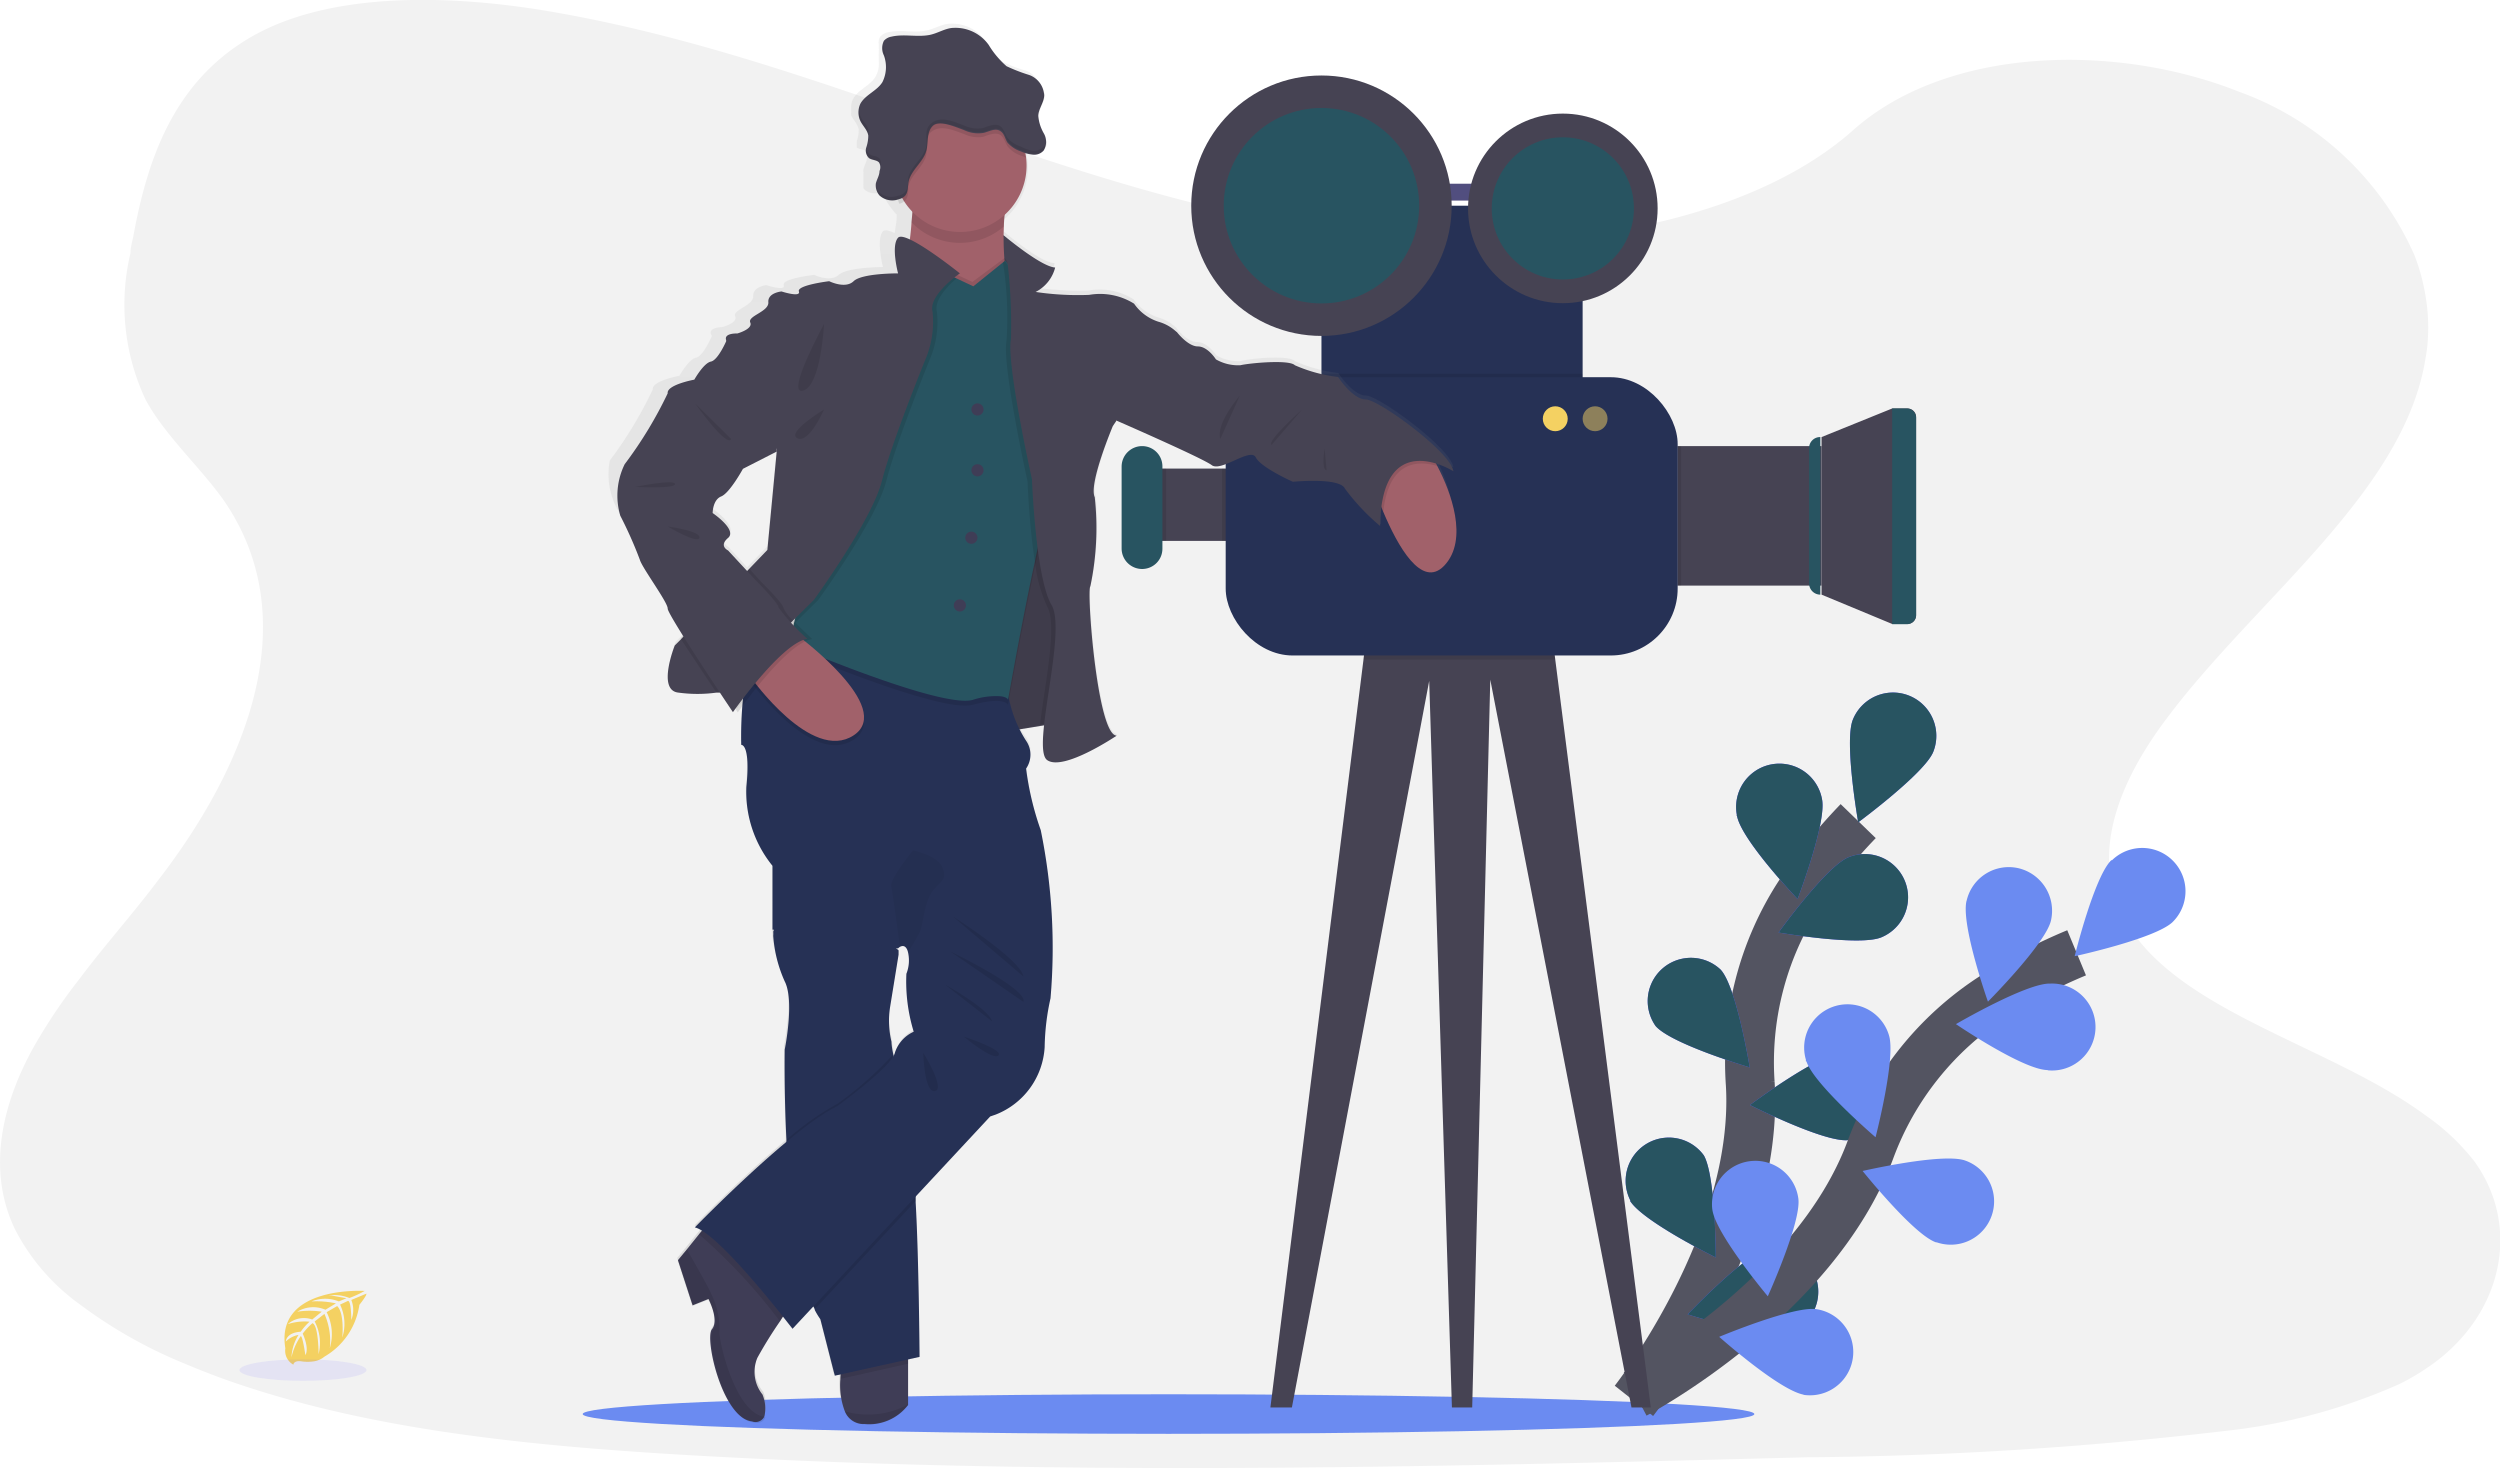 <svg xmlns="http://www.w3.org/2000/svg" xmlns:xlink="http://www.w3.org/1999/xlink" viewBox="0 0 102.33 60.09"><defs><style>.cls-1{fill:#f2f2f2;}.cls-2{fill:#6b8bf1;}.cls-3{fill:none;stroke:#535461;stroke-miterlimit:10;stroke-width:2px;}.cls-18,.cls-4{fill:#6c63ff;}.cls-5,.cls-6{fill:#285461;}.cls-10,.cls-12,.cls-16,.cls-18,.cls-6{isolation:isolate;}.cls-6{opacity:1;}.cls-7{fill:#464353;}.cls-8{fill:#514e7f;}.cls-9{fill:#263155;}.cls-10,.cls-17,.cls-18{opacity:0.1;}.cls-11,.cls-12{fill:#f4d162;}.cls-12{opacity:0.5;}.cls-13{fill:url(#Dégradé_sans_nom_3);}.cls-14{fill:#3f3d56;}.cls-15{fill:#a1616a;}.cls-16{opacity:0.05;}</style><linearGradient id="Dégradé_sans_nom_3" x1="-1120.97" y1="-793.4" x2="-1120.97" y2="-793.15" gradientTransform="matrix(134.47, 0, 0, -223.92, 150775.18, -177596.78)" gradientUnits="userSpaceOnUse"><stop offset="0" stop-color="gray" stop-opacity="0.25"/><stop offset="0.54" stop-color="gray" stop-opacity="0.12"/><stop offset="1" stop-color="gray" stop-opacity="0.1"/></linearGradient></defs><g id="Calque_2" data-name="Calque 2"><g id="Calque_1-2" data-name="Calque 1"><g id="undraw_videographer_nnc7" data-name="undraw videographer nnc7"><path id="Tracé_4276" data-name="Tracé 4276" class="cls-1" d="M99.59,55.82l-.29.2a8.76,8.76,0,0,1-1.15.66A23.81,23.81,0,0,1,91,58.58a155.94,155.94,0,0,1-17.06,1.07c-15.43.4-30.9.8-46.29-.12-6.08-.37-12.3-1-17.81-2.85-.79-.26-1.56-.56-2.32-.88a19.29,19.29,0,0,1-4.24-2.4A8.69,8.69,0,0,1,.62,50.33c-1.17-2.42-.55-5.14.78-7.51a22.59,22.59,0,0,1,1.86-2.76c1-1.34,2.16-2.63,3.19-4,3.68-4.75,6.08-10.75,2.68-15.62-1-1.39-2.38-2.62-3.17-4.08a9.13,9.13,0,0,1-.62-6c0-.26.09-.51.13-.76.56-3,1.59-6.21,4.78-8.07S18.28-.24,22.4.45c6.41,1.08,12.31,3.33,18.28,5.37S52.89,9.71,59.45,9.91c5.8.18,12.55-1.15,16.4-4.58S86.6,1.74,91.66,3.76a12.45,12.45,0,0,1,7.16,6.67,8,8,0,0,1,.47,1.74,7.49,7.49,0,0,1,.09,1.64,5.6,5.6,0,0,1-.09.8c-.84,5.52-6.93,9.88-10.62,14.82-1.81,2.41-3.09,5.31-1.85,7.91,1.9,4,8.49,5.37,12.47,8.32a9,9,0,0,1,2,1.89C103.18,50.18,102.47,53.72,99.59,55.82Z"/><ellipse id="Ellipse_206" data-name="Ellipse 206" class="cls-2" cx="47.83" cy="57.88" rx="23.98" ry="0.81"/><path id="Tracé_4277" data-name="Tracé 4277" class="cls-3" d="M66.88,57.34s5.16-6.54,4.76-13a12.64,12.64,0,0,1,2-7.73,21.3,21.3,0,0,1,2.42-3"/><path id="Tracé_4278" data-name="Tracé 4278" class="cls-4" d="M75.84,29.46c-.36.91.22,4.2.22,4.2s2.71-2,3.07-2.88a1.77,1.77,0,0,0-3.29-1.32Z"/><path id="Tracé_4279" data-name="Tracé 4279" class="cls-4" d="M71.1,33.4c.19,1,2.48,3.4,2.48,3.4s1.19-3.12,1-4.08a1.77,1.77,0,0,0-3.49.62v.06Z"/><path id="Tracé_4280" data-name="Tracé 4280" class="cls-4" d="M67.77,42c.65.74,3.85,1.69,3.85,1.69s-.54-3.3-1.19-4A1.77,1.77,0,0,0,67.77,42Z"/><path id="Tracé_4281" data-name="Tracé 4281" class="cls-4" d="M66.72,49.15c.51.84,3.51,2.32,3.51,2.32s0-3.34-.49-4.18a1.77,1.77,0,0,0-3,1.86Z"/><path id="Tracé_4282" data-name="Tracé 4282" class="cls-4" d="M77,38.37c-.91.37-4.2-.2-4.2-.2s1.95-2.71,2.86-3.08A1.77,1.77,0,0,1,77,38.37Z"/><path id="Tracé_4283" data-name="Tracé 4283" class="cls-4" d="M75.63,46.67c-1,.08-4-1.44-4-1.44s2.68-2,3.66-2.1a1.77,1.77,0,0,1,.34,3.53Z"/><path id="Tracé_4284" data-name="Tracé 4284" class="cls-4" d="M73.22,54.56c-1,.24-4.14-.76-4.14-.76s2.3-2.43,3.25-2.68a1.78,1.78,0,0,1,.88,3.44Z"/><path id="Tracé_4285" data-name="Tracé 4285" class="cls-5" d="M75.84,29.46c-.36.91.22,4.2.22,4.2s2.71-2,3.07-2.88a1.77,1.77,0,0,0-3.29-1.32Z"/><path id="Tracé_4286" data-name="Tracé 4286" class="cls-5" d="M71.1,33.4c.19,1,2.48,3.4,2.48,3.4s1.19-3.12,1-4.08a1.77,1.77,0,0,0-3.49.62v.06Z"/><path id="Tracé_4287" data-name="Tracé 4287" class="cls-5" d="M67.77,42c.65.74,3.85,1.69,3.85,1.69s-.54-3.3-1.19-4A1.77,1.77,0,0,0,67.77,42Z"/><path id="Tracé_4288" data-name="Tracé 4288" class="cls-6" d="M66.72,49.15c.51.84,3.51,2.32,3.51,2.32s0-3.34-.49-4.18a1.77,1.77,0,0,0-3,1.86Z"/><path id="Tracé_4289" data-name="Tracé 4289" class="cls-5" d="M77,38.37c-.91.37-4.2-.2-4.2-.2s1.95-2.71,2.86-3.08A1.77,1.77,0,0,1,77,38.37Z"/><path id="Tracé_4290" data-name="Tracé 4290" class="cls-5" d="M75.63,46.67c-1,.08-4-1.44-4-1.44s2.68-2,3.66-2.1a1.77,1.77,0,0,1,.34,3.53Z"/><path id="Tracé_4291" data-name="Tracé 4291" class="cls-5" d="M73.22,54.56c-1,.24-4.14-.76-4.14-.76s2.3-2.43,3.25-2.68a1.78,1.78,0,0,1,.88,3.44Z"/><path id="Tracé_4292" data-name="Tracé 4292" class="cls-3" d="M66.93,57.06s7.36-3.88,9.63-10a12.7,12.7,0,0,1,5-6.25A21.29,21.29,0,0,1,85,39"/><path id="Tracé_4293" data-name="Tracé 4293" class="cls-2" d="M86.42,35.21c-.7.68-1.5,3.93-1.5,3.93s3.27-.71,4-1.39a1.77,1.77,0,0,0-2.47-2.54Z"/><path id="Tracé_4294" data-name="Tracé 4294" class="cls-2" d="M80.49,36.89c-.22,1,.88,4.11.88,4.11s2.36-2.37,2.58-3.32a1.79,1.79,0,0,0-1.32-2.14,1.77,1.77,0,0,0-2.13,1.32v0Z"/><path id="Tracé_4295" data-name="Tracé 4295" class="cls-2" d="M73.94,43.44c.29.93,2.83,3.11,2.83,3.11s.84-3.24.55-4.17a1.77,1.77,0,0,0-3.4,1,.25.25,0,0,0,0,.07Z"/><path id="Tracé_4296" data-name="Tracé 4296" class="cls-2" d="M70.09,49.51c.13,1,2.27,3.55,2.27,3.55s1.38-3.05,1.25-4a1.77,1.77,0,0,0-3.52.46Z"/><path id="Tracé_4297" data-name="Tracé 4297" class="cls-2" d="M83.82,43.8c-1,0-3.76-1.88-3.76-1.88s2.89-1.69,3.86-1.66a1.78,1.78,0,1,1-.1,3.55Z"/><path id="Tracé_4298" data-name="Tracé 4298" class="cls-2" d="M79.24,50.85c-.92-.32-3-2.92-3-2.92s3.26-.75,4.19-.43a1.77,1.77,0,0,1-1.16,3.35Z"/><path id="Tracé_4299" data-name="Tracé 4299" class="cls-2" d="M73.85,57.09c-1-.16-3.48-2.37-3.48-2.37s3.08-1.29,4-1.13a1.77,1.77,0,0,1-.57,3.5Z"/><path id="Tracé_4300" data-name="Tracé 4300" class="cls-7" d="M67.57,57.61h-.79L61,27.82l-.74,29.79h-.83L58.5,27.87,52.88,57.61H52L55.81,27l.12-1,7.5-.84L63.66,27Z"/><rect id="Rectangle_2278" data-name="Rectangle 2278" class="cls-7" x="46.88" y="19.18" width="4.77" height="2.96"/><path id="Tracé_4301" data-name="Tracé 4301" class="cls-7" d="M74.56,17.89l2.89-1.17h.63a.35.35,0,0,1,.35.35h0V25.2a.35.35,0,0,1-.35.34h-.63l-2.89-1.2Z"/><rect id="Rectangle_2279" data-name="Rectangle 2279" class="cls-7" x="68.66" y="18.26" width="5.9" height="5.71"/><rect id="Rectangle_2280" data-name="Rectangle 2280" class="cls-8" x="58.42" y="7.52" width="3.8" height="0.69"/><rect id="Rectangle_2281" data-name="Rectangle 2281" class="cls-9" x="54.09" y="8.42" width="10.69" height="7.81"/><rect id="Rectangle_2282" data-name="Rectangle 2282" class="cls-10" x="54.09" y="15.3" width="10.69" height="0.93"/><rect id="Rectangle_2283" data-name="Rectangle 2283" class="cls-10" x="68.57" y="18.26" width="0.24" height="5.71"/><rect id="Rectangle_2284" data-name="Rectangle 2284" class="cls-10" x="50.02" y="19.18" width="1.63" height="2.96"/><path id="Tracé_4302" data-name="Tracé 4302" class="cls-10" d="M63.66,27H55.81l.13-1,7.49-.84Z"/><rect id="Rectangle_2285" data-name="Rectangle 2285" class="cls-9" x="50.17" y="15.44" width="18.5" height="11.39" rx="2.74"/><path id="Tracé_4303" data-name="Tracé 4303" class="cls-5" d="M74.51,17.89h0v6.45h0a.46.46,0,0,1-.46-.46V18.35a.45.45,0,0,1,.46-.46Z"/><path id="Tracé_4304" data-name="Tracé 4304" class="cls-5" d="M77.45,16.72h.6a.38.38,0,0,1,.38.39h0v8.06a.38.38,0,0,1-.38.38h-.6Z"/><rect id="Rectangle_2286" data-name="Rectangle 2286" class="cls-10" x="46.88" y="19.18" width="0.85" height="2.96"/><path id="Rectangle_2287" data-name="Rectangle 2287" class="cls-5" d="M46.75,18.26h0a.83.83,0,0,1,.83.83v3.37a.83.83,0,0,1-.83.83h0a.84.84,0,0,1-.84-.83V19.09A.84.84,0,0,1,46.75,18.26Z"/><circle id="Ellipse_207" data-name="Ellipse 207" class="cls-7" cx="54.09" cy="8.42" r="5.33"/><circle id="Ellipse_208" data-name="Ellipse 208" class="cls-5" cx="54.09" cy="8.42" r="4"/><circle id="Ellipse_209" data-name="Ellipse 209" class="cls-7" cx="63.97" cy="8.53" r="3.88"/><circle id="Ellipse_210" data-name="Ellipse 210" class="cls-5" cx="63.97" cy="8.53" r="2.91"/><circle id="Ellipse_211" data-name="Ellipse 211" class="cls-11" cx="63.66" cy="17.14" r="0.51"/><circle id="Ellipse_212" data-name="Ellipse 212" class="cls-12" cx="65.29" cy="17.14" r="0.51"/><path id="Tracé_4305" data-name="Tracé 4305" class="cls-13" d="M58.85,18.91l0-.08a3.73,3.73,0,0,1,.64.3c-.09-.77-3.05-2.94-3.58-2.94s-1.13-.92-1.13-.92A6.35,6.35,0,0,1,53,14.78c-.24-.26-1.84-.11-2.22,0a1.79,1.79,0,0,1-1-.24S49.44,14,49,14s-.86-.59-.86-.59a1.83,1.83,0,0,0-.74-.42,1.93,1.93,0,0,1-1-.74,2.62,2.62,0,0,0-1.84-.36,12.63,12.63,0,0,1-2.19-.12,1.54,1.54,0,0,0,.8-1c-.58,0-2.11-1.32-2.11-1.32s.06.42.13,1l-.09-.13h0a10.26,10.26,0,0,1,0-1.24.31.31,0,0,1,0-.1A2.78,2.78,0,0,0,42,6.24a1.46,1.46,0,0,0-.05-.2,1.06,1.06,0,0,0,.35.09h.07A.52.52,0,0,0,42.72,6h0l0-.07h0a.25.25,0,0,0,0-.07v0s0,0,0,0V5.65a.9.9,0,0,0-.09-.4,2,2,0,0,1-.22-.71s0,0,0-.06a3.69,3.69,0,0,1,.19-.56h0a.19.19,0,0,0,0-.08v0a.38.38,0,0,0,0-.1h0a.94.94,0,0,0-.61-.85,5.42,5.42,0,0,1-.93-.35,3.41,3.41,0,0,1-.73-.87,1.65,1.65,0,0,0-1.42-.7c-.34,0-.65.21-1,.28-.51.11-1-.05-1.56.07a.61.61,0,0,0-.32.18.44.44,0,0,0-.06.16h0a.43.43,0,0,0,0,.16h0l0,.15V2a.12.12,0,0,1,0,.07l0,.1h0a.36.36,0,0,0,0,.11h0l0,.24h0a1.07,1.07,0,0,1-.14.63c-.22.36-.69.51-.9.88a.75.75,0,0,0-.09.29h0v.23a.19.19,0,0,1,0,.08s0,0,0,0a.36.36,0,0,0,0,.09h0c.09.2.27.36.31.58h0v0a1.61,1.61,0,0,1-.08.48s0,0,0,.06h0v.2a0,0,0,0,0,0,0v0a0,0,0,0,0,0,0v0l0,0v0l0,0c.13.09.32.06.42.18l0,0h0l0,0h0a.67.67,0,0,1,0,.2c0,.18-.11.34-.15.52a.36.36,0,0,0,0,.11h0a.11.11,0,0,1,0,.05V7.5a.15.15,0,0,0,0,.07v.06a0,0,0,0,0,0,0v.08l0,0a.59.59,0,0,0,.48.2,1.65,1.65,0,0,0,.31,0c0,.06,0,.11.07.16a2.94,2.94,0,0,0,.5.71V8.9c0,.2-.05.42-.08.64-.23-.11-.41-.15-.48-.07-.29.33,0,1.46,0,1.46s-1.45,0-1.81.32-1,0-1,0-1.34.15-1.25.42-.71,0-.71,0-.56.06-.54.45-.86.56-.74.83-.53.44-.53.44-.65,0-.42.36h0s-.35.83-.65.89-.68.74-.68.74-1.14.21-1.09.56a16.81,16.81,0,0,1-1.76,2.91A3,3,0,0,0,25.36,21a17.23,17.23,0,0,1,.81,1.81c.08.33,1.16,1.76,1.15,2A7.56,7.56,0,0,0,28,25.92l-.1.11-.24.24s-.74,1.84.15,1.93a5.81,5.81,0,0,0,1.57.05.31.31,0,0,0,.12-.05h0L30,29l.08-.12.09.12.2-.26c0,.8-.05,1.6-.05,1.6s.39-.06.21,1.73a4.81,4.81,0,0,0,1.07,3.24V38h0a1.09,1.09,0,0,0,0,.18A5.47,5.47,0,0,0,32.09,40c.41.77,0,2.79,0,2.79s0,1.65.07,3.71c0,0,0,.11,0,.17-1.8,1.5-3.73,3.49-3.73,3.49a1.11,1.11,0,0,1,.27.12l-.11.14-.49.61h0l-.38.46h0l.6,1.85.66-.25a2,2,0,0,1,.28,1,.4.4,0,0,1-.09.21.31.31,0,0,0-.05.1c-.17.67.55,3.56,1.68,3.69a.41.41,0,0,0,.51-.22,1.53,1.53,0,0,0-.07-.9A1.47,1.47,0,0,1,31,55.5a17.2,17.2,0,0,1,.87-1.5l.12-.18.39.51.87-.94.06.11a3,3,0,0,0,.23.38l.59,2.35.24-.06a1.09,1.09,0,0,0,0,.18,2.87,2.87,0,0,0,.19,1.36.8.8,0,0,0,.79.5,2,2,0,0,0,1.78-.78V55.56l.48-.1s0-4.11-.16-6.4c0-.05,0-.1,0-.14v0l3.05-3.27.23-.09a3.19,3.19,0,0,0,2-2.77,9.13,9.13,0,0,1,.23-2,24,24,0,0,0-.41-6.89A11.63,11.63,0,0,1,42,31.32a1,1,0,0,0,0-1.14,2.25,2.25,0,0,1-.31-.51l.57-.1.34-.05.18,0c-.09.78-.11,1.39.1,1.53.66.45,2.85-1,2.85-1-.8,0-1.25-6-1.08-6.12a11.64,11.64,0,0,0,.19-3.68c-.21-.53.75-2.92.75-2.92l.14-.21h0s3.5,1.52,3.89,1.82,1.6-.72,1.81-.33,1.51,1,1.51,1,1.93-.19,2.13.28a8.76,8.76,0,0,0,1.46,1.58,6.81,6.81,0,0,1,0-.78c0,.06.05.13.08.19.59,1.4,1.57,3.17,2.48,2.21S59.36,19.91,58.85,18.91ZM32.48,25.22v0h0Zm-.69-6.86-.38,4-.74.77-.09.09-.76-.83s-.39-.18,0-.51-.65-1.06-.65-1.06,0-.54.35-.69.89-1.13.89-1.13l1.39-.71h0Zm5,20.36.09-.07c.17-.09.27,0,.33.2a1.57,1.57,0,0,1-.06.91,7.1,7.1,0,0,0,.29,2.38,1.43,1.43,0,0,0-.77.86.56.56,0,0,1-.09.19s0-.09,0-.14c-.06-.36-.09-.58-.09-.58a3.67,3.67,0,0,1-.06-1.4c.1-.57.29-1.73.36-2.18a.65.65,0,0,1,0-.18Z"/><path id="Tracé_4306" data-name="Tracé 4306" class="cls-7" d="M40.89,9.76l.19-.13.54,1.14-.21.25h-.63s0-.62,0-.65S40.89,9.76,40.89,9.76Z"/><path id="Tracé_4307" data-name="Tracé 4307" class="cls-14" d="M37.17,55.07v2.44a2,2,0,0,1-1.78.78.82.82,0,0,1-.8-.5,3,3,0,0,1-.19-1.35,4.5,4.5,0,0,1,.07-.63Z"/><path id="Tracé_4308" data-name="Tracé 4308" class="cls-10" d="M37.17,55.07v.75l-2.77.62a4.5,4.5,0,0,1,.07-.63Z"/><path id="Tracé_4309" data-name="Tracé 4309" class="cls-9" d="M37.64,55.54l-3.47.77L33.58,54a3,3,0,0,1-.23-.38c0-.07-.07-.15-.11-.23A22,22,0,0,1,32.19,47c0-.12,0-.23,0-.34-.1-2-.07-3.7-.07-3.7s.41-2,0-2.79a5.48,5.48,0,0,1-.47-1.86,1.23,1.23,0,0,0,0-.18l.07-.17.26-.69h2.88l1.67,1.41.25.22,0,.18-.35,2.16a3.66,3.66,0,0,0,.06,1.4s0,.22.09.58c0,.09,0,.18,0,.29.21,1.31.61,3.71.78,4.29a6.49,6.49,0,0,1,.12,1.08c0,.11,0,.22,0,.34C37.61,51.45,37.64,55.54,37.64,55.54Z"/><path id="Tracé_4310" data-name="Tracé 4310" class="cls-10" d="M37.17,57.49v0a2,2,0,0,1-1.78.78.83.83,0,0,1-.8-.5A3.46,3.46,0,0,0,37.17,57.49Z"/><path id="Tracé_4311" data-name="Tracé 4311" class="cls-15" d="M59.11,23.16c-.92.95-1.9-.81-2.49-2.21-.33-.78-.54-1.45-.54-1.45l2.44-1s.15.24.33.61C59.36,20.09,60.14,22.08,59.11,23.16Z"/><path id="Tracé_4312" data-name="Tracé 4312" class="cls-15" d="M41.09,9.27a11.07,11.07,0,0,0,.2,2.63s-4.95.53-4.51-.24a9,9,0,0,0,.53-2.56c.06-.64.09-1.15.09-1.15s4.75-1.9,4-.3A4.75,4.75,0,0,0,41.09,9.27Z"/><path id="Tracé_4313" data-name="Tracé 4313" class="cls-7" d="M41.51,22,40.84,30l3.06-.5-.54-6.55.18-1.75Z"/><path id="Tracé_4314" data-name="Tracé 4314" class="cls-10" d="M43.9,29.46l-1.33.22L40.84,30,41,28.51,41.51,22l.69-.3.49-.2.85-.36-.18,1.75Z"/><path id="Tracé_4315" data-name="Tracé 4315" class="cls-14" d="M31,55.58a1.48,1.48,0,0,0,.21,1.5,1.5,1.5,0,0,1,.08.89.4.4,0,0,1-.51.21c-1.21-.13-1.95-3.4-1.64-3.77S29,53.17,29,53.17l-.65.26-.6-1.85.38-.46.49-.61.33-.4,3.31,3.45-.33.52A17.3,17.3,0,0,0,31,55.58Z"/><path id="Tracé_4316" data-name="Tracé 4316" class="cls-10" d="M37.48,49.16l-4.13,4.43c-.72-1.41-1-4.25-1.16-6.64a10.61,10.61,0,0,1,2.07-1.46,13.4,13.4,0,0,0,2.3-2c.22,1.32.61,3.72.78,4.29A8.54,8.54,0,0,1,37.48,49.16Z"/><path id="Tracé_4317" data-name="Tracé 4317" class="cls-10" d="M36.5,38.63l-4.81-.72.26-.69h2.88Z"/><path id="Tracé_4318" data-name="Tracé 4318" class="cls-10" d="M37.47,48.83l-4.22,4.53A21.63,21.63,0,0,1,32.19,47c0-.12,0-.23,0-.34a11.3,11.3,0,0,1,2.09-1.48,14.4,14.4,0,0,0,2.26-2c0,.09,0,.18,0,.28.22,1.32.62,3.72.79,4.29A7.9,7.9,0,0,1,37.47,48.83Z"/><path id="Tracé_4319" data-name="Tracé 4319" class="cls-10" d="M32.25,53.56l-.33.52a22.93,22.93,0,0,0-3.31-3.56l.33-.41Z"/><path id="Tracé_4320" data-name="Tracé 4320" class="cls-9" d="M43,40.86a9.78,9.78,0,0,0-.24,2,3.16,3.16,0,0,1-2,2.76l-.23.08-8.09,8.69s-3-3.92-4-4.15c0,0,3.95-4.06,5.81-4.95,0,0,2.26-1.63,2.38-2.2a1.43,1.43,0,0,1,.77-.86,7,7,0,0,1-.3-2.37,1.49,1.49,0,0,0,.06-.91c-.05-.18-.16-.29-.33-.19l-.08.06-5.13-.77V35.44a4.8,4.8,0,0,1-1.07-3.23c.18-1.78-.21-1.72-.21-1.72a15.59,15.59,0,0,1,.27-3.26,29.93,29.93,0,0,1,2.69-1.4L41,27.19l.31,1.46A5,5,0,0,0,42,30.32a1,1,0,0,1,0,1.14,12,12,0,0,0,.6,2.52A24,24,0,0,1,43,40.86Z"/><path id="Tracé_4321" data-name="Tracé 4321" class="cls-10" d="M41.44,7.66a4.65,4.65,0,0,0-.35,1.61,2.75,2.75,0,0,1-3.78-.17c.06-.64.09-1.15.09-1.15S42.15,6.05,41.44,7.66Z"/><path id="Tracé_4322" data-name="Tracé 4322" class="cls-15" d="M42,7.1A2.72,2.72,0,1,1,42,6.45,2.81,2.81,0,0,1,42,7.1Z"/><path id="Tracé_4323" data-name="Tracé 4323" class="cls-10" d="M39.8,11.89s-2-.91-2.1-1-4.24,10.43-4.24,10.43l-1.15,5.25s6.17,2.64,7.5,2.28,1.45,0,1.45,0,1.37-7.64,1.81-8.33-.41-7.62-.41-7.62l-1.54-2Z"/><path id="Tracé_4324" data-name="Tracé 4324" class="cls-10" d="M39.8,11.54s-2-.92-2.1-1-4.24,10.44-4.24,10.44l-1.15,5.25s6.17,2.63,7.5,2.28,1.45,0,1.45,0,1.37-7.65,1.81-8.33-.41-7.62-.41-7.62l-1.54-2Z"/><path id="Tracé_4325" data-name="Tracé 4325" class="cls-5" d="M43.07,20.32a6.24,6.24,0,0,0-.38,1.18c-.1.43-.22.93-.33,1.48-.53,2.44-1.1,5.67-1.1,5.67s0-.11-.3-.15a3,3,0,0,0-1.15.15c-1.34.35-7.5-2.29-7.5-2.29l.18-.8,1-4.44s4.13-10.56,4.24-10.44.85.44,1.43.72l.68.32,1.24-1,.07-.05,1.54,2S43.51,19.63,43.07,20.32Z"/><path id="Tracé_4326" data-name="Tracé 4326" class="cls-10" d="M38.35,12.76a3.9,3.9,0,0,1-.23,1.8s-1.43,3.5-1.84,5.12-2.79,4.88-2.79,4.88l-.84.83-.17.17,1-4.45s4.12-10.55,4.24-10.43.84.44,1.43.72C38.76,11.73,38.23,12.3,38.35,12.76Z"/><path id="Tracé_4327" data-name="Tracé 4327" class="cls-7" d="M38.17,12.75a3.93,3.93,0,0,1-.23,1.81s-1.43,3.5-1.84,5.12-2.79,4.88-2.79,4.88l-.84.83-.18.18c-.95.95-2.29,2.28-2.71,2.67l-.12.11-.13,0a5.74,5.74,0,0,1-1.56,0c-.89-.09-.15-1.93-.15-1.93l.24-.24.21-.22,2.42-2.49.18-.19.74-.77.38-4v-.1l-.28-.63c-.46-1-1.35-3.05-1.67-3.7L29.76,14h0c-.23-.38.42-.35.42-.35s.65-.18.53-.45.77-.44.74-.83.54-.44.54-.44.8.26.71,0,1.24-.42,1.24-.42.66.33,1,0,1.82-.32,1.82-.32-.3-1.13,0-1.46,2.53,1.46,2.53,1.46S38,12.07,38.17,12.75Z"/><path id="Tracé_4328" data-name="Tracé 4328" class="cls-10" d="M30.76,27.94s2.46,3.46,4.18,2.34-2.31-4.06-2.31-4.06Z"/><path id="Tracé_4329" data-name="Tracé 4329" class="cls-15" d="M30.76,27.76s2.46,3.47,4.18,2.34S32.63,26,32.63,26Z"/><path id="Tracé_4330" data-name="Tracé 4330" class="cls-10" d="M42.57,29.67c.19-1.64.73-4.1.29-4.85a5.94,5.94,0,0,1-.5-1.84c-.07-.42-.12-.85-.16-1.27-.11-1.09-.14-2-.14-2S41,14.92,41.2,13.94a14.32,14.32,0,0,0-.15-3.21l.07-.05,1.53,2s.86,6.93.42,7.62a6.11,6.11,0,0,0-.38,1.19l.85-.36-.18,1.75.54,6.55Z"/><path id="Tracé_4331" data-name="Tracé 4331" class="cls-7" d="M41.08,9.63s1.53,1.29,2.11,1.32a1.55,1.55,0,0,1-.8,1,11.68,11.68,0,0,0,2.19.12,2.62,2.62,0,0,1,1.84.36,1.93,1.93,0,0,0,1,.74,1.76,1.76,0,0,1,.74.42l-2.61,3.85s-1,2.37-.74,2.91A11.58,11.58,0,0,1,44.63,24c-.16.15.28,6.11,1.08,6.11,0,0-2.19,1.48-2.85,1s.83-5.25.18-6.35-.8-5.14-.8-5.14-1.06-4.76-.86-5.74A21.85,21.85,0,0,0,41.08,9.63Z"/><path id="Tracé_4332" data-name="Tracé 4332" class="cls-10" d="M58.85,19.08c-.79-.24-2-.25-2.23,1.87-.33-.78-.54-1.45-.54-1.45l2.44-1S58.67,18.71,58.85,19.08Z"/><path id="Tracé_4333" data-name="Tracé 4333" class="cls-7" d="M46.72,13.41l1.45.18s.45.59.86.59.74.53.74.53a1.82,1.82,0,0,0,1,.24c.39-.09,2-.24,2.23,0a6.14,6.14,0,0,0,1.77.48s.6.92,1.13.92,3.5,2.17,3.59,2.94c0,0-2.94-1.87-3,2.24A8.93,8.93,0,0,1,55.05,20c-.21-.47-2.13-.28-2.13-.28s-1.31-.58-1.52-1-1.42.61-1.8.32-3.89-1.82-3.89-1.82l-1.08-2Z"/><circle id="Ellipse_213" data-name="Ellipse 213" class="cls-14" cx="40.01" cy="16.76" r="0.25"/><circle id="Ellipse_214" data-name="Ellipse 214" class="cls-14" cx="39.76" cy="22.01" r="0.25"/><circle id="Ellipse_215" data-name="Ellipse 215" class="cls-14" cx="40.01" cy="19.25" r="0.25"/><circle id="Ellipse_216" data-name="Ellipse 216" class="cls-14" cx="39.29" cy="24.78" r="0.25"/><path id="Tracé_4334" data-name="Tracé 4334" class="cls-10" d="M31.33,58c-.12.35-.51.22-.51.22-1.21-.14-1.94-3.4-1.63-3.78s-.2-1.24-.2-1.24l-.65.26-.6-1.85.38-.46c.37.65.91,1.59,1,1.83a3.29,3.29,0,0,1,.33,1.6C29.48,55.13,30.15,57.89,31.33,58Z"/><path id="Tracé_4335" data-name="Tracé 4335" class="cls-10" d="M42,6.45l-.18-.07A1.17,1.17,0,0,1,41.25,6c-.12-.16-.15-.4-.33-.49s-.44,0-.67.09a1.31,1.31,0,0,1-.78-.11c-.38-.13-.91-.39-1.3-.13s-.19.65-.26,1c-.12.49-.64.8-.73,1.29,0,.22,0,.48-.19.61a.42.42,0,0,1-.18.08A2.76,2.76,0,1,1,42,6.45Z"/><path id="Tracé_4336" data-name="Tracé 4336" class="cls-7" d="M39.47,5.33a1.33,1.33,0,0,0,.79.11c.22-.05.46-.2.66-.09s.21.33.32.49a1.26,1.26,0,0,0,.55.36,1.55,1.55,0,0,0,.48.13.51.51,0,0,0,.45-.17.69.69,0,0,0,0-.71,1.69,1.69,0,0,1-.22-.7c0-.29.23-.55.24-.84a.93.93,0,0,0-.61-.84,6.9,6.9,0,0,1-.93-.36,3.63,3.63,0,0,1-.73-.87,1.67,1.67,0,0,0-1.42-.7c-.34,0-.65.22-1,.29-.51.1-1.05-.05-1.56.07a.53.53,0,0,0-.31.17.67.67,0,0,0,0,.6,1.38,1.38,0,0,1-.06,1.09c-.22.36-.69.51-.9.88a.83.83,0,0,0,0,.72c.1.2.29.37.32.59a1.51,1.51,0,0,1-.08.48.42.42,0,0,0,.11.44c.13.09.31.07.41.18A.38.38,0,0,1,36,7c0,.18-.11.34-.15.51A.63.63,0,0,0,36,8a.77.77,0,0,0,.8.15A.46.46,0,0,0,37,8.05c.18-.13.15-.39.19-.61.1-.49.61-.81.73-1.29.08-.31,0-.75.26-1S39.09,5.19,39.47,5.33Z"/><path id="Tracé_4337" data-name="Tracé 4337" class="cls-10" d="M39,37.51s2.8,1.78,2.89,2.46Z"/><path id="Tracé_4338" data-name="Tracé 4338" class="cls-10" d="M38.89,38.94s3.2,1.54,3,2.07Z"/><path id="Tracé_4339" data-name="Tracé 4339" class="cls-10" d="M38.68,40.3s1.81,1,1.93,1.51Z"/><path id="Tracé_4340" data-name="Tracé 4340" class="cls-10" d="M39.45,42.43s1.19,1,1.42.77S39.45,42.43,39.45,42.43Z"/><path id="Tracé_4341" data-name="Tracé 4341" class="cls-10" d="M37.79,43.09s.92,1.48.48,1.57S37.79,43.09,37.79,43.09Z"/><path id="Tracé_4342" data-name="Tracé 4342" class="cls-10" d="M33.73,16.76s-1.57.95-1.09,1.18S33.73,16.76,33.73,16.76Z"/><path id="Tracé_4343" data-name="Tracé 4343" class="cls-10" d="M33.73,13.26s-1.6,2.93-.86,2.73S33.73,13.26,33.73,13.26Z"/><path id="Tracé_4344" data-name="Tracé 4344" class="cls-10" d="M50.75,16.19s-1,1.15-.8,1.78Z"/><path id="Tracé_4345" data-name="Tracé 4345" class="cls-10" d="M53.3,16.76s-1.47,1.3-1.25,1.45Z"/><path id="Tracé_4346" data-name="Tracé 4346" class="cls-10" d="M54.22,18.36s-.15.86.08.89Z"/><path id="Tracé_4347" data-name="Tracé 4347" class="cls-16" d="M38.19,36.45c-.38.49-.38,1.36-.55,1.71a8.53,8.53,0,0,1-.47.81c-.05-.18-.16-.28-.33-.19-.11-.82-.3-2.22-.36-2.51s.89-1.46.89-1.46,1,.2,1.2.69S38.57,36,38.19,36.45Z"/><path id="Tracé_4348" data-name="Tracé 4348" class="cls-10" d="M33.25,26.16c-1.06.14-3.05,3-3.05,3l-.62-.91c-.46-.67-1.07-1.58-1.52-2.28l2.61-2.69.47.52s.93.91.93,1.09a1.54,1.54,0,0,0,.4.51C32.81,25.75,33.25,26.16,33.25,26.16Z"/><path id="Tracé_4349" data-name="Tracé 4349" class="cls-10" d="M29.85,14.12,29.76,14l1.15.08.61,3.78C31.06,16.78,30.17,14.77,29.85,14.12Z"/><path id="Tracé_4350" data-name="Tracé 4350" class="cls-10" d="M32.29,25.57c-.95.95-2.29,2.28-2.71,2.67l-.12.11-.13,0c-.42-.61-1-1.5-1.48-2.22l.22-.22,2.42-2.5.3.33s.92.92.92,1.09A2.76,2.76,0,0,0,32.29,25.57Z"/><path id="Tracé_4351" data-name="Tracé 4351" class="cls-7" d="M31.09,14l-1.34-.09s-.35.83-.65.89-.68.74-.68.74-1.14.21-1.09.56A16.81,16.81,0,0,1,25.57,19a2.91,2.91,0,0,0-.18,2.11,17,17,0,0,1,.8,1.8c.09.33,1.15,1.75,1.14,2S30,29.15,30,29.15s2-2.85,3.05-3a8.28,8.28,0,0,1-1.18-1.28c0-.18-.92-1.1-.92-1.1l-1.15-1.24s-.39-.18,0-.51S29.17,21,29.17,21s0-.54.35-.68.89-1.13.89-1.13l1.39-.71Z"/><path id="Tracé_4352" data-name="Tracé 4352" class="cls-10" d="M26,19.93s1.6-.33,1.63-.12S26,19.93,26,19.93Z"/><path id="Tracé_4353" data-name="Tracé 4353" class="cls-10" d="M27.33,21.55s1.36.18,1.3.46S27.33,21.55,27.33,21.55Z"/><path id="Tracé_4354" data-name="Tracé 4354" class="cls-10" d="M28.45,16.51s1.3,1.84,1.48,1.46Z"/><g id="Groupe_3089" data-name="Groupe 3089" class="cls-17"><path id="Tracé_4355" data-name="Tracé 4355" d="M36.29,2.74a2,2,0,0,0-.08-.64,2.14,2.14,0,0,1-.06-.27,1.12,1.12,0,0,0,.06.45,2.33,2.33,0,0,1,.08.46Z"/><path id="Tracé_4356" data-name="Tracé 4356" d="M42.53,4.7c0-.27.22-.51.23-.79a.57.57,0,0,0,0-.13,7.36,7.36,0,0,0-.24.8A.49.49,0,0,0,42.53,4.7Z"/><path id="Tracé_4357" data-name="Tracé 4357" d="M42.72,6a.57.57,0,0,1-.45.17A1.56,1.56,0,0,1,41.79,6a1.24,1.24,0,0,1-.55-.35c-.11-.17-.15-.4-.32-.5s-.45,0-.67.09a1.31,1.31,0,0,1-.78-.1c-.38-.14-.91-.4-1.3-.13s-.19.64-.26,1c-.12.49-.64.8-.74,1.29,0,.22,0,.49-.19.62a.54.54,0,0,1-.22.09.78.78,0,0,1-.8-.16.46.46,0,0,1-.09-.23A.58.58,0,0,0,36,8a.78.78,0,0,0,.8.16A.73.73,0,0,0,37,8.07c.18-.14.15-.4.19-.62.1-.49.62-.8.74-1.29.07-.31,0-.75.26-1s.92,0,1.3.14a1.39,1.39,0,0,0,.78.1c.23-.05.46-.2.67-.09s.21.33.32.49a1.13,1.13,0,0,0,.55.36,1.56,1.56,0,0,0,.48.14.54.54,0,0,0,.45-.18.49.49,0,0,0,.1-.41A.43.43,0,0,1,42.72,6Z"/><path id="Tracé_4358" data-name="Tracé 4358" d="M35.55,5.38c0-.23-.22-.39-.32-.6a1,1,0,0,1-.07-.24.87.87,0,0,0,.07.42c.1.2.28.36.32.58A.43.43,0,0,0,35.55,5.38Z"/><path id="Tracé_4359" data-name="Tracé 4359" d="M36.05,6.77A.35.35,0,0,0,36,6.49c-.1-.12-.29-.09-.41-.18a.3.3,0,0,1-.12-.21.41.41,0,0,0,.12.39c.12.08.31.06.41.17A.24.24,0,0,1,36.05,6.77Z"/></g><path id="Tracé_4360" data-name="Tracé 4360" class="cls-11" d="M14.93,52.84s-3.68-.23-3.25,2.35a.65.65,0,0,0,.33.67s0-.2.38-.13a1.76,1.76,0,0,0,.4,0,.89.89,0,0,0,.49-.2h0a2.93,2.93,0,0,0,1.43-2.12s.3-.37.29-.46l-.62.26a1.11,1.11,0,0,1,0,.82s0-.8-.14-.78l-.32.15a1.82,1.82,0,0,1,.09,1.35s.1-1-.21-1.29l-.43.25a2,2,0,0,1,.13,1.47,2.74,2.74,0,0,0-.22-1.4l-.4.31a1.9,1.9,0,0,1,.16,1.34s0-1.18-.25-1.27a2.72,2.72,0,0,0-.4.43s.28.58.11.88c0,0-.11-.78-.19-.78a2.51,2.51,0,0,0-.38.87,1.88,1.88,0,0,1,.29-.92,1,1,0,0,0-.52.27s0-.36.61-.4a2.35,2.35,0,0,1,.36-.41,2.22,2.22,0,0,0-.89.1,1,1,0,0,1,1-.19l.39-.32a3.3,3.3,0,0,0-1,0,1.25,1.25,0,0,1,1.15-.08l.43-.26a3.76,3.76,0,0,0-1-.08,1.49,1.49,0,0,1,1.12,0l.31-.13-.6-.11c-.13,0-.14,0-.14,0a1.58,1.58,0,0,1,.86.1A4.59,4.59,0,0,0,14.93,52.84Z"/><ellipse id="Ellipse_217" data-name="Ellipse 217" class="cls-18" cx="12.4" cy="56.08" rx="2.6" ry="0.44"/></g></g></g></svg>